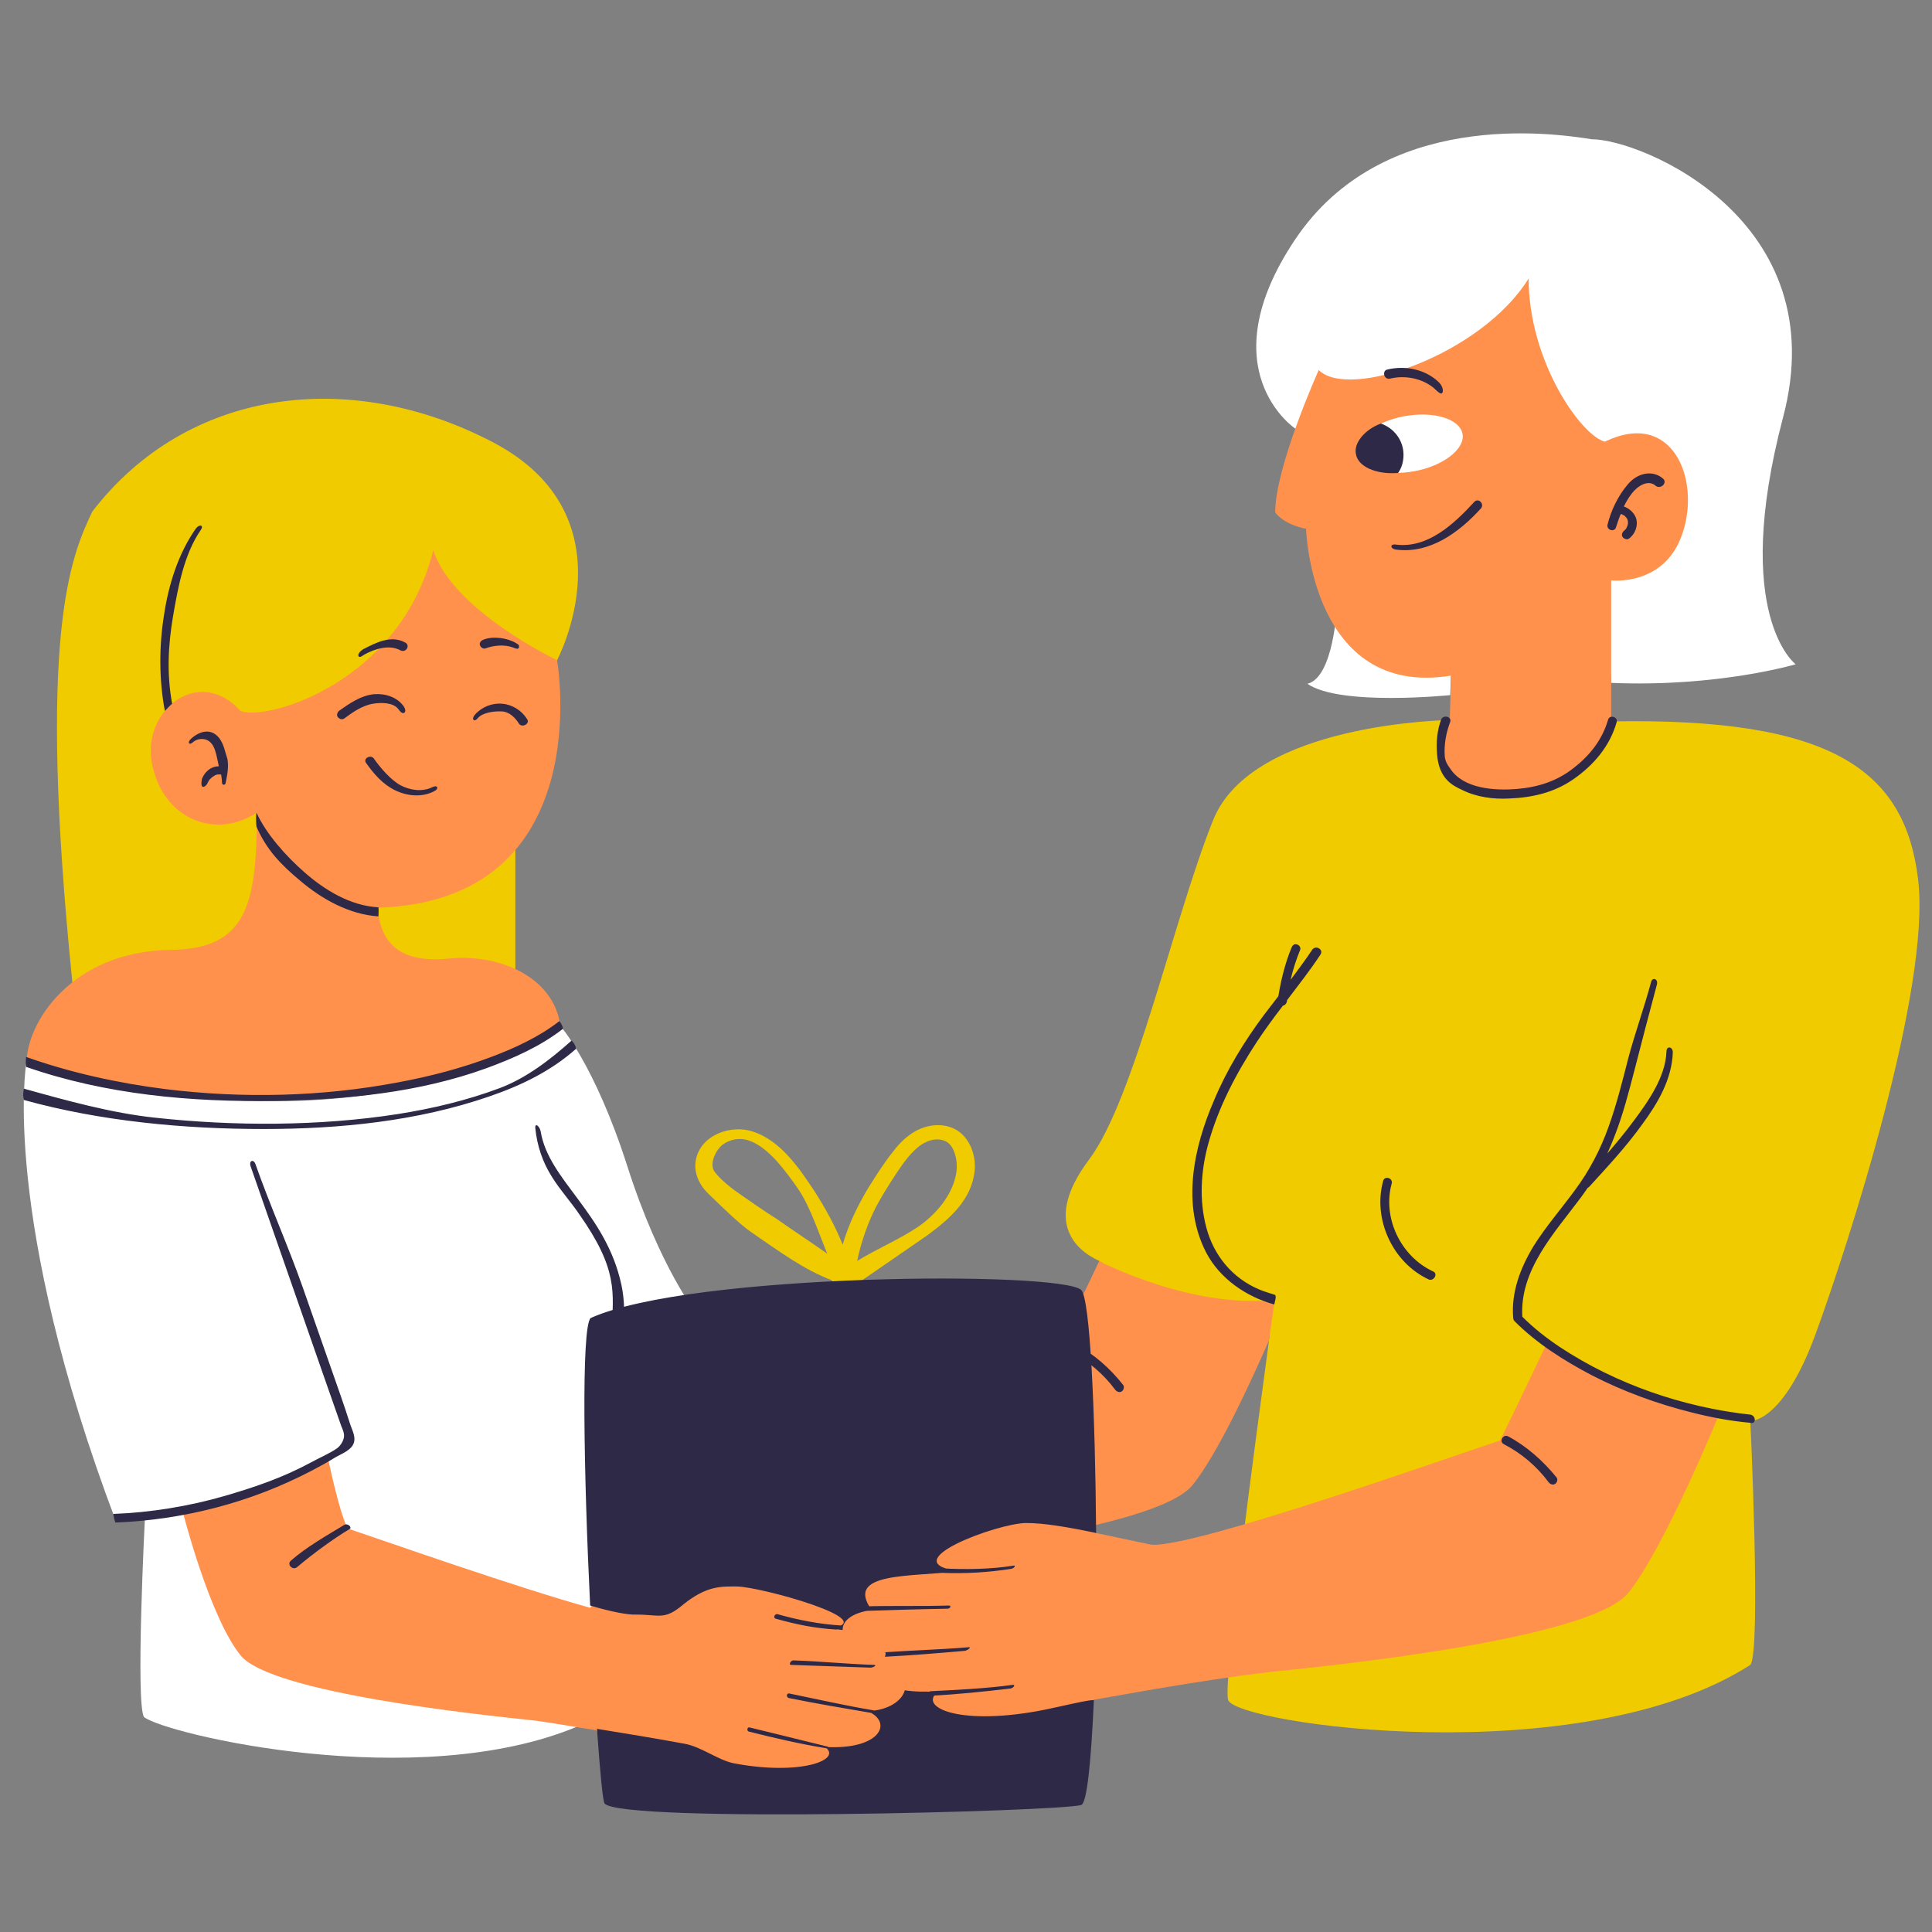 <?xml version="1.0" encoding="UTF-8"?> <svg xmlns="http://www.w3.org/2000/svg" xmlns:xlink="http://www.w3.org/1999/xlink" width="1417.5pt" height="1417.5pt" viewBox="0 0 1417.5 1417.5"><rect x="0" y="0" width="1417.5" height="1417.5" fill="#808080" stroke="none"/> <g id="surface1"> <path style=" stroke:none;fill-rule:nonzero;fill:rgb(100%,100%,100%);fill-opacity:1;" d="M 950.246 314.402 C 950.246 314.402 886.047 271.492 950.246 175.688 C 1014.449 79.887 1138.855 97.516 1167.797 102.172 C 1204.387 102.172 1346.758 161.383 1308.168 306.422 C 1269.914 451.789 1317.484 487.383 1317.484 487.383 C 1317.484 487.383 1260.27 504.348 1182.098 501.02 C 1182.098 469.086 1158.148 421.516 1158.148 421.516 Z M 980.852 445.469 C 980.852 445.469 978.523 497.027 959.23 501.688 C 983.18 518.316 1064.012 510.004 1064.012 510.004 L 1065.008 482.391 C 1065.34 482.391 1016.109 489.379 980.852 445.469 Z M 431.328 1240.168 C 393.738 1236.176 211.785 1229.191 189.496 1201.25 C 166.879 1173.305 153.57 1118.418 153.57 1118.418 C 153.57 1118.418 187.168 1122.742 229.746 1087.816 C 229.746 1087.816 237.066 1121.078 243.383 1134.387 C 275.316 1145.031 386.086 1182.621 437.98 1195.594 C 438.645 1109.438 437.316 1003.656 437.316 1003.656 L 511.492 964.402 C 511.492 964.402 484.219 930.473 460.266 855.625 C 436.316 780.777 410.703 752.172 410.703 752.172 C 410.703 752.172 284.633 855.625 19.184 780.777 C 19.184 780.777 0.555 892.551 85.047 1116.09 C 101.016 1114.094 106.336 1113.43 106.336 1113.43 C 106.336 1113.43 99.352 1250.148 105.672 1259.797 C 120.973 1272.102 305.922 1316.344 424.34 1266.449 C 425.34 1249.816 440.973 1241.168 431.328 1240.168 Z M 1090.289 314.738 C 1093.285 330.703 1070.664 348.668 1039.727 354.656 C 1008.793 360.641 981.184 352.324 978.188 336.359 C 975.195 320.391 997.816 302.43 1028.75 296.441 C 1059.688 290.453 1087.297 298.77 1090.289 314.738 Z M 1090.289 314.738 "></path> <path style=" stroke:none;fill-rule:nonzero;fill:rgb(94.119%,79.61%,0%);fill-opacity:1;" d="M 1182.098 529.297 C 1344.426 526.301 1397.648 565.223 1407.297 645.059 C 1416.945 724.895 1356.07 913.176 1332.121 978.707 C 1308.168 1044.238 1284.219 1042.574 1284.219 1042.574 C 1284.219 1042.574 1292.203 1211.895 1284.219 1221.539 C 1159.812 1301.375 905.672 1264.785 901.016 1247.156 C 897.359 1233.516 920.977 1058.211 930.953 984.359 C 933.617 964.07 925.633 962.406 925.633 962.406 C 925.633 962.406 894.363 985.691 806.547 925.148 C 788.918 917.164 765.301 895.875 798.895 850.969 C 832.492 806.395 861.102 673.664 890.039 601.812 C 918.648 529.961 1063.68 528.297 1063.68 528.297 C 1062.348 608.465 1155.156 570.211 1182.098 529.297 Z M 378.105 710.922 L 378.105 623.438 L 408.707 484.387 C 408.707 484.387 465.258 378.605 361.473 324.383 C 257.688 270.16 137.938 284.133 67.75 375.277 C 51.785 408.875 27.168 465.758 53.113 720.902 C 54.777 755.164 332.199 762.152 378.105 710.922 Z M 715.07 859.285 C 716.066 849.637 713.074 839.324 706.09 832.34 C 698.77 825.355 688.125 824.023 678.48 827.016 C 668.832 830.012 661.184 836.996 655.195 844.98 C 648.543 853.297 642.887 862.277 637.23 871.262 C 629.25 884.566 622.598 898.203 618.273 913.172 C 612.617 899.203 605.297 885.895 597.316 873.59 C 586.34 856.957 572.699 836.996 552.742 830.344 C 536.441 824.688 513.82 832.672 510.496 851.301 C 508.832 860.613 513.156 869.598 519.809 875.918 C 527.793 883.566 542.098 897.871 551.41 904.191 C 572.699 918.828 589.664 931.469 610.621 939.453 C 603.305 956.086 595.984 975.047 579.684 984.359 C 572.035 988.684 561.391 992.344 553.074 990.016 C 539.438 986.355 532.117 979.371 529.457 971.719 C 526.797 963.738 521.141 966.73 523.801 974.715 C 531.453 997.336 558.395 1004.984 579.02 996.336 C 594.652 989.684 605.297 977.375 613.281 963.402 C 613.281 1008.645 613.613 1053.887 614.281 1099.125 C 614.945 1148.691 615.941 1198.254 616.941 1247.488 C 617.605 1275.098 616.941 1254.805 617.273 1282.414 C 617.273 1291.062 630.578 1291.062 630.578 1282.414 C 629.914 1233.516 629.914 1232.52 628.918 1183.617 C 627.918 1133.055 627.254 1082.16 626.922 1031.598 C 626.922 1012.969 626.586 994.008 626.586 975.379 C 629.582 981.035 633.574 986.023 638.23 990.68 C 645.879 998.332 655.859 1004.984 666.504 1007.312 C 678.148 1009.977 691.785 1006.98 697.441 995.672 C 701.098 988.02 697.773 982.699 691.453 992.012 C 686.129 999.664 671.496 1000.328 664.176 997.336 C 656.859 994.34 650.207 989.02 644.883 983.031 C 635.57 972.387 630.91 954.422 630.91 940.449 C 647.211 929.141 663.844 917.832 680.145 906.52 C 696.441 894.547 712.742 880.574 715.07 859.285 Z M 543.094 876.25 C 536.773 871.926 529.457 866.27 524.465 859.949 C 519.809 853.961 525.465 843.316 530.453 839.656 C 536.109 835.668 542.762 834.668 549.082 836.664 C 557.066 839.324 563.719 845.312 569.375 851.301 C 575.359 857.953 581.016 865.605 586.004 872.922 C 594.652 885.898 600.973 905.523 606.961 919.828 C 594.652 911.18 582.012 902.863 569.707 894.211 C 560.723 888.559 552.074 882.57 543.094 876.25 Z M 628.914 925.148 C 631.578 911.844 636.898 896.543 643.219 884.566 C 647.543 876.582 652.199 869.266 657.191 861.613 C 661.848 854.629 666.836 847.309 673.156 841.988 C 678.48 837.328 686.797 834.004 693.781 837.328 C 700.766 840.656 702.762 852.633 701.766 859.617 C 699.438 876.582 686.465 891.219 673.488 900.199 C 659.52 909.516 643.551 916.168 628.914 925.148 Z M 628.914 925.148 "></path> <path style=" stroke:none;fill-rule:nonzero;fill:rgb(100%,56.859%,30.199%);fill-opacity:1;" d="M 1177.441 324.051 C 1159.812 319.395 1121.559 264.84 1121.559 204.297 C 1086.965 260.184 989.832 293.781 967.547 271.492 C 967.547 271.492 935.613 342.348 935.613 375.945 C 942.93 385.59 958.23 387.918 958.23 387.918 C 958.23 387.918 961.891 512.332 1064.676 495.699 C 1063.68 528.297 1063.68 528.297 1063.68 528.297 C 1028.75 603.477 1164.469 594.496 1182.098 528.965 C 1182.098 471.414 1182.098 425.84 1182.098 425.84 C 1182.098 425.84 1222.016 430.5 1234.656 390.582 C 1247.629 351.328 1227.004 300.102 1177.441 324.051 Z M 1038.066 345.672 C 1016.441 349.664 997.484 344.008 995.152 333.031 C 993.16 322.055 1008.793 309.414 1030.082 305.422 C 1051.371 301.43 1070.664 307.086 1072.992 318.062 C 1075.32 329.039 1059.355 341.68 1038.066 345.672 Z M 1134.863 985.691 C 1134.863 985.691 1108.586 1040.91 1100.602 1056.879 C 1052.703 1072.848 877.066 1135.051 845.133 1133.387 C 831.828 1130.727 815.527 1127.066 803.887 1124.738 C 782.93 1107.773 770.289 1108.773 756.648 1108.773 C 736.027 1108.773 624.926 1139.375 674.488 1146.027 C 640.891 1150.688 608.293 1150.688 628.918 1179.293 C 595.32 1183.949 600.973 1217.215 640.559 1218.547 C 617.605 1228.195 628.918 1253.141 678.48 1250.148 C 662.512 1261.457 700.102 1275.762 758.98 1264.453 C 772.949 1261.793 801.223 1251.812 802.223 1247.156 C 850.457 1238.504 902.016 1229.855 936.941 1226.199 C 982.516 1221.539 1167.797 1202.246 1194.738 1168.648 C 1221.684 1135.051 1261.934 1036.254 1261.934 1036.254 C 1261.934 1036.254 1186.09 1027.938 1134.863 985.691 Z M 923.637 954.422 C 905.008 955.086 865.426 952.426 811.535 927.809 C 809.871 927.145 808.211 926.148 806.547 925.148 C 798.23 942.781 785.922 968.062 780.934 978.039 C 733.031 994.008 557.398 1056.215 525.465 1054.551 C 513.488 1051.891 498.852 1048.895 487.211 1046.566 L 487.211 1167.32 C 533.781 1159.004 583.676 1150.688 617.273 1147.027 C 662.844 1142.371 848.125 1123.074 875.07 1089.477 C 893.035 1067.191 916.984 1015.629 930.953 983.695 C 932.949 970.391 934.281 960.41 934.945 955.754 C 931.953 955.754 928.293 955.086 923.637 954.422 Z M 923.637 954.422 "></path> <path style=" stroke:none;fill-rule:nonzero;fill:rgb(100%,56.859%,30.199%);fill-opacity:1;" d="M 408.707 484.387 C 408.707 484.387 439.977 661.023 276.98 666.016 C 279.309 692.293 293.613 706.93 329.539 703.273 C 365.465 699.613 406.047 716.246 411.035 752.172 C 365.465 788.098 216.109 836.664 19.516 780.777 C 18.852 750.84 52.449 697.949 124.965 696.953 C 180.184 696.285 188.5 665.684 188.5 596.16 C 159.891 615.453 121.305 602.812 111.992 562.562 C 102.344 521.977 145.59 487.383 176.523 521.645 C 195.816 529.297 293.945 500.688 317.895 403.555 C 331.867 447.797 408.707 484.387 408.707 484.387 Z M 240.391 1068.52 C 240.391 1068.52 248.375 1108.105 255.027 1121.414 C 284.633 1131.391 379.102 1164.656 432.992 1179.625 C 456.273 1148.023 492.199 1163.328 501.848 1161.332 C 519.145 1147.359 537.441 1145.031 548.418 1145.031 C 565.715 1145.031 634.902 1170.312 616.277 1196.258 C 644.219 1200.25 664.176 1215.887 636.234 1223.535 C 664.176 1227.527 674.488 1253.809 641.555 1255.137 C 660.516 1263.121 660.848 1295.391 619.602 1292.727 C 632.906 1302.043 592.992 1321.004 544.094 1312.02 C 532.449 1309.691 507.168 1298.715 494.863 1296.387 C 471.578 1292.062 451.285 1292.062 437.316 1269.441 C 421.68 1267.113 402.055 1263.453 390.078 1262.125 C 352.492 1258.133 198.812 1242.164 176.523 1214.555 C 153.902 1186.613 134.609 1111.102 134.609 1111.102 C 134.609 1111.102 194.488 1096.797 240.391 1068.52 Z M 240.391 1068.52 "></path> <path style=" stroke:none;fill-rule:nonzero;fill:rgb(17.65%,16.08%,27.449%);fill-opacity:1;" d="M 1220.352 351.328 C 1216.691 348 1211.703 346.672 1206.715 347.668 C 1201.723 348.668 1197.398 351.66 1194.074 355.652 C 1187.09 363.969 1182.098 374.281 1179.438 384.926 C 1178.441 388.918 1184.762 390.914 1185.758 386.59 C 1186.754 383.594 1187.754 380.27 1189.086 377.273 C 1189.418 377.273 1189.418 377.273 1189.75 377.273 C 1190.082 377.273 1190.082 377.273 1190.414 377.605 C 1190.746 377.941 1191.414 377.941 1191.746 378.273 C 1191.746 378.273 1192.078 378.273 1192.078 378.605 C 1192.078 378.605 1192.41 378.938 1192.41 378.938 C 1192.742 379.27 1193.074 379.602 1193.41 379.938 C 1192.742 379.27 1193.41 379.938 1193.41 379.938 C 1193.41 380.27 1193.742 380.27 1193.742 380.602 C 1193.742 380.602 1193.742 380.934 1194.074 380.934 C 1194.074 380.934 1194.074 380.934 1194.074 381.266 C 1194.074 381.266 1194.406 382.266 1194.406 382.598 C 1194.406 382.598 1194.406 382.598 1194.406 382.93 C 1194.406 383.262 1194.406 383.262 1194.406 383.594 C 1194.406 383.926 1194.406 384.262 1194.406 384.262 C 1194.406 384.594 1194.074 385.258 1194.074 385.59 C 1194.074 385.922 1194.074 385.922 1193.742 386.258 C 1193.742 386.258 1193.742 386.258 1193.742 386.59 C 1193.41 386.922 1193.41 387.254 1193.074 387.918 C 1193.074 387.918 1192.41 388.586 1193.074 387.918 C 1192.742 388.254 1192.742 388.254 1192.41 388.586 C 1192.078 388.918 1192.078 388.918 1191.746 389.25 C 1190.414 390.246 1189.418 392.242 1190.414 393.906 C 1191.414 395.238 1193.41 396.234 1195.07 395.238 C 1199.73 391.91 1202.059 385.59 1200.395 380.27 C 1199.062 376.277 1195.402 372.949 1191.414 371.621 C 1193.074 368.293 1194.738 365.301 1197.066 362.305 C 1200.727 357.316 1209.043 350.996 1215.031 356.648 C 1218.688 358.98 1223.348 354.32 1220.352 351.328 Z M 1189.418 377.273 Z M 1081.641 368.293 C 1066.672 384.594 1047.379 402.555 1024.094 399.562 C 1019.77 398.898 1019.77 402.555 1024.094 403.223 C 1049.043 406.547 1070.664 390.582 1086.629 372.949 C 1089.293 369.625 1084.633 364.965 1081.641 368.293 Z M 1025.758 347.004 C 1028.418 343.344 1029.75 338.688 1029.75 333.699 C 1029.75 323.051 1022.762 314.07 1013.117 310.746 C 1000.809 315.402 993.16 325.383 994.82 333.031 C 996.152 342.348 1009.789 348.336 1025.758 347.004 Z M 1019.77 277.812 C 1030.746 275.152 1043.055 277.48 1051.703 284.465 C 1053.035 285.465 1056.691 289.789 1058.023 288.457 C 1059.02 287.461 1059.02 284.133 1056.027 280.805 C 1046.383 271.16 1031.41 267.832 1017.773 271.16 C 1013.781 272.156 1015.445 278.809 1019.77 277.812 Z M 962.887 696.617 C 957.898 704.27 952.242 711.59 946.922 718.906 C 948.586 711.59 950.914 704.27 953.906 696.953 C 954.57 695.289 953.242 693.293 951.578 692.961 C 949.582 692.293 948.25 693.625 947.586 695.289 C 942.93 706.598 939.938 718.574 937.941 730.883 C 934.281 735.539 930.621 740.527 926.961 745.184 C 912.66 764.48 900.02 785.105 890.703 807.391 C 875.734 841.988 866.754 883.902 885.051 919.16 C 895.027 938.121 914.32 951.43 934.945 957.082 C 935.277 954.754 936.609 951.762 935.613 950.098 C 932.617 949.102 926.961 947.438 923.969 946.105 C 904.012 937.789 890.371 920.824 885.051 900.531 C 879.727 880.574 881.059 859.285 886.379 839.656 C 893.699 812.715 907.004 787.434 922.305 764.148 C 928.293 755.164 934.613 746.516 941.266 737.867 C 942.93 737.535 943.926 736.203 944.262 734.539 C 944.262 734.207 944.262 734.207 944.262 733.875 C 952.574 722.898 961.227 711.922 968.875 700.277 C 971.203 696.617 965.551 693.293 962.887 696.617 Z M 1284.219 1037.918 C 1235.32 1032.594 1185.758 1015.629 1144.512 988.352 C 1134.531 981.699 1125.219 974.383 1116.902 966.066 C 1114.906 931.469 1140.852 904.191 1160.145 878.246 C 1170.125 864.605 1178.441 849.969 1184.426 834.004 C 1190.746 818.035 1195.07 801.07 1199.395 784.438 C 1204.719 763.812 1210.039 743.191 1215.695 722.234 C 1216.691 718.242 1212.367 716.578 1211.371 720.57 C 1206.383 739.199 1199.73 757.492 1194.738 776.121 C 1190.414 793.086 1186.09 810.387 1180.102 827.016 C 1174.117 843.648 1166.133 858.953 1155.488 873.258 C 1145.508 886.895 1134.199 899.867 1125.219 914.172 C 1115.57 930.141 1108.586 948.102 1110.25 967.062 C 1110.25 967.73 1110.582 968.727 1111.246 969.391 C 1127.547 985.691 1147.504 998.332 1167.797 1008.977 C 1191.078 1020.953 1215.695 1029.934 1240.977 1036.254 C 1255.281 1039.914 1269.582 1042.574 1284.219 1043.906 C 1288.543 1045.234 1288.543 1038.582 1284.219 1037.918 Z M 1051.371 932.801 C 1027.754 921.824 1014.113 893.547 1021.102 868.266 C 1022.098 864.273 1015.777 862.277 1014.781 866.602 C 1007.129 894.547 1021.766 926.48 1048.375 938.789 C 1052.035 940.117 1055.363 934.465 1051.371 932.801 Z M 1106.59 1053.887 C 1102.93 1051.891 1099.602 1057.543 1103.262 1059.539 C 1116.234 1066.191 1127.547 1075.84 1136.195 1087.484 C 1137.191 1088.812 1139.188 1089.812 1140.852 1088.812 C 1142.18 1088.148 1143.18 1085.82 1142.18 1084.156 C 1132.203 1071.848 1120.227 1061.203 1106.59 1053.887 Z M 743.012 1236.176 C 723.719 1238.84 702.43 1239.836 682.805 1240.836 C 680.809 1240.836 680.809 1244.16 682.805 1244.16 C 702.43 1243.164 721.723 1241.168 741.348 1238.84 C 743.676 1238.504 745.34 1235.844 743.012 1236.176 Z M 743.676 1148.691 C 727.379 1151.352 708.086 1151.684 691.453 1150.688 C 689.457 1150.688 689.457 1154.012 691.453 1154.012 C 708.086 1154.68 725.383 1153.68 742.016 1151.02 C 744.012 1150.688 745.672 1148.355 743.676 1148.691 Z M 696.109 1177.965 C 675.484 1178.629 653.863 1177.965 633.242 1178.629 C 631.246 1178.629 631.246 1181.957 633.242 1181.957 C 653.863 1181.289 674.82 1180.625 695.445 1180.293 C 697.441 1179.961 698.105 1177.965 696.109 1177.965 Z M 1057.359 527.965 C 1054.363 535.949 1053.699 544.598 1054.363 553.246 C 1055.695 571.875 1066.34 576.531 1072.66 579.527 C 1083.305 584.848 1095.613 586.512 1107.586 585.848 C 1124.219 585.18 1140.188 581.523 1154.156 571.875 C 1169.125 561.562 1181.102 547.59 1186.09 529.961 C 1187.422 525.969 1180.77 523.973 1179.77 528.297 C 1175.445 542.934 1166.465 554.246 1154.488 563.559 C 1142.184 573.207 1128.543 577.531 1112.91 578.859 C 1096.941 580.191 1073.656 578.859 1064.012 563.891 C 1062.016 561.23 1060.352 558.57 1060.02 554.91 C 1059.355 546.262 1061.016 537.613 1064.012 529.629 C 1065.34 525.969 1059.02 523.973 1057.359 527.965 Z M 788.582 986.023 C 784.926 984.027 781.598 989.684 785.258 991.68 C 798.23 998.332 809.539 1007.98 818.188 1019.621 C 819.188 1020.953 821.184 1021.949 822.848 1020.953 C 824.176 1020.289 825.176 1017.957 824.176 1016.297 C 814.531 1003.988 802.555 993.344 788.582 986.023 Z M 160.891 541.605 C 155.234 534.285 146.918 535.949 140.266 541.938 C 136.941 544.93 138.934 547.258 141.93 544.266 C 143.926 542.602 146.918 541.938 149.246 542.27 C 152.574 542.602 154.902 544.598 156.566 547.59 C 158.562 551.582 159.227 556.242 160.223 560.566 C 160.223 561.23 160.559 561.562 160.559 562.227 C 154.902 562.227 150.578 565.887 148.25 571.211 C 147.918 572.207 147.25 576.531 148.582 577.195 C 149.914 577.863 151.91 575.867 152.574 573.871 C 152.906 573.207 153.238 572.871 153.57 572.207 C 153.57 572.207 153.57 571.875 153.902 571.875 C 154.238 571.543 154.238 571.543 154.57 571.211 C 154.902 570.875 154.902 570.875 155.234 570.543 C 155.234 570.543 155.566 570.543 155.566 570.211 C 156.234 569.879 156.566 569.547 157.23 569.215 C 157.23 569.215 157.562 569.215 157.562 568.883 C 157.895 568.883 158.227 568.547 158.562 568.547 C 159.227 568.215 159.891 568.215 160.223 568.215 C 160.223 568.215 160.559 568.215 160.559 568.215 C 160.891 568.215 161.223 568.215 161.555 568.215 C 161.887 568.215 162.219 568.215 162.219 568.215 C 162.555 570.211 162.887 572.539 162.887 574.535 C 163.219 576.199 165.215 576.199 165.547 574.535 C 166.879 567.883 167.875 562.559 166.879 556.906 C 165.215 551.914 164.215 545.93 160.891 541.605 Z M 317.23 577.531 C 309.914 581.188 300.93 579.859 293.945 576.199 C 286.629 572.207 278.977 563.227 274.32 556.574 C 271.992 553.246 266.004 556.574 268.664 559.898 C 274.32 567.883 280.973 575.535 289.953 579.859 C 298.938 584.184 309.582 585.18 318.562 580.523 C 322.219 578.859 321.223 575.535 317.23 577.531 Z M 386.754 527.633 C 382.762 521.312 376.109 516.988 368.457 516.324 C 361.141 515.656 353.488 518.652 348.5 524.305 C 345.504 527.633 347.836 530.293 350.496 526.969 C 354.152 522.645 362.805 521.645 368.457 521.977 C 373.781 522.309 378.105 526.633 380.766 530.957 C 383.094 534.285 389.082 530.957 386.754 527.633 Z M 292.281 520.312 C 293.281 521.645 294.945 523.973 296.605 522.977 C 297.938 521.977 297.273 519.98 296.273 518.316 C 291.285 511.332 282.637 508.672 274.32 509.336 C 264.672 510.336 256.691 515.988 249.039 521.312 C 247.711 522.309 246.711 524.305 247.711 525.969 C 248.707 527.301 250.703 528.297 252.367 527.301 C 258.688 522.645 265.672 517.652 273.656 516.324 C 279.645 515.324 288.625 515.324 292.281 520.312 Z M 297.273 471.414 C 286.961 465.758 275.984 471.414 266.336 476.406 C 264.672 477.402 262.344 479.73 263.012 481.395 C 264.008 483.059 266.336 480.73 267.668 480.062 C 274.984 476.07 285.629 472.746 293.613 477.07 C 297.938 479.398 301.266 473.41 297.273 471.414 Z M 356.148 475.738 C 362.469 473.41 370.121 472.746 376.441 475.074 C 378.105 475.738 380.102 476.738 380.766 475.074 C 381.098 473.078 380.102 472.746 378.438 471.746 C 372.449 468.09 361.473 466.426 354.488 469.418 C 352.824 470.082 351.492 471.746 352.16 473.41 C 352.492 474.742 354.488 476.406 356.148 475.738 Z M 188.168 606.469 C 195.484 623.438 206.129 634.414 220.102 646.055 C 236.066 659.695 256.359 671.004 277.648 672.336 C 277.648 670.34 277.98 667.68 277.648 665.684 C 257.355 664.684 238.062 653.043 223.094 639.734 C 210.121 628.426 195.152 611.793 188.168 596.16 C 187.5 600.484 188.168 606.469 188.168 606.469 Z M 143.594 387.918 C 130.621 406.547 123.633 429.168 120.309 451.457 C 116.648 474.074 116.648 499.023 120.973 521.645 C 122.305 520.312 123.965 518.316 126.297 516.324 C 122.305 494.699 123.301 473.742 126.961 452.121 C 130.621 430.832 134.945 406.879 147.25 388.918 C 149.914 385.258 146.254 384.262 143.594 387.918 Z M 250.039 1024.277 C 240.723 997.668 231.41 971.055 222.094 944.441 C 211.449 914.172 198.145 884.566 187.5 854.293 C 186.172 850.305 182.512 851.301 183.844 855.625 C 201.473 906.188 219.102 956.75 236.73 1007.312 C 241.391 1020.289 245.715 1033.262 250.371 1046.234 C 251.367 1048.562 252.699 1051.555 252.367 1054.219 C 252.035 1057.211 249.703 1060.871 247.375 1062.535 C 242.387 1066.191 233.738 1069.852 228.414 1072.848 C 207.461 1084.156 187.832 1090.809 165.215 1097.461 C 138.934 1105.113 110.328 1109.77 83.051 1110.77 C 83.383 1112.766 84.051 1115.758 84.715 1117.09 C 134.609 1115.094 183.844 1102.453 228.414 1079.168 C 234.07 1076.172 239.727 1073.18 245.047 1069.852 C 249.371 1067.191 256.023 1064.863 258.688 1060.539 C 262.012 1055.215 258.355 1049.559 256.691 1044.238 C 254.695 1037.918 252.367 1030.934 250.039 1024.277 Z M 19.184 782.773 C 77.398 803.066 140.266 808.723 201.805 807.723 C 254.363 806.727 307.25 801.734 356.816 783.773 C 376.773 776.453 396.398 767.805 413.031 754.832 C 413.031 752.836 411.035 749.844 410.371 749.176 C 396.066 760.488 377.438 769.137 360.473 775.457 C 338.52 783.773 315.566 789.762 292.281 794.086 C 236.066 804.73 178.188 806.062 121.305 799.074 C 87.043 794.75 51.785 787.098 19.184 775.457 C 18.852 777.121 18.852 781.445 19.184 782.773 Z M 419.352 763.48 C 403.719 777.453 386.086 791.09 366.461 798.41 C 342.512 807.391 317.23 813.379 291.949 817.371 C 234.402 826.352 171.535 826.352 113.656 820.031 C 82.055 816.707 48.457 807.391 17.52 798.742 C 16.855 802.07 16.855 804.73 17.52 807.059 C 74.07 822.691 134.945 828.348 193.488 828.348 C 249.039 828.348 306.254 822.691 359.145 804.398 C 382.43 796.414 404.383 785.77 422.68 769.469 C 422.348 767.141 420.684 764.48 419.352 763.48 Z M 466.918 1184.617 C 483.883 1184.617 487.543 1188.941 501.184 1177.297 C 518.48 1163.328 529.125 1163.992 540.434 1163.992 C 557.73 1163.992 649.539 1189.605 608.625 1194.598 C 611.953 1194.93 614.945 1195.594 618.273 1195.926 C 617.938 1189.605 624.59 1183.285 639.559 1181.289 C 618.938 1152.684 669.832 1157.34 703.426 1152.684 C 653.863 1146.363 732.035 1117.422 752.992 1117.422 C 765.965 1117.422 783.594 1120.414 804.219 1124.738 C 803.551 1037.254 799.895 952.758 793.242 946.438 C 778.273 932.469 506.836 933.797 433.324 967.062 C 426.336 974.051 428.332 1082.824 432.988 1177.965 C 448.625 1182.621 460.934 1184.949 466.918 1184.617 Z M 688.793 1240.836 C 678.812 1241.5 670.496 1241.168 663.844 1240.168 C 661.848 1247.488 652.535 1254.805 636.566 1255.473 C 655.527 1263.453 646.215 1284.078 605.297 1281.75 C 618.605 1291.062 587.336 1303.039 538.438 1293.727 C 526.797 1291.398 514.82 1281.75 502.512 1279.422 C 480.891 1275.43 458.605 1271.77 437.98 1268.445 C 440.309 1300.379 442.305 1322 443.637 1323.332 C 457.938 1337.637 777.938 1328.988 793.242 1324.328 C 797.566 1323 800.559 1291.73 802.555 1247.82 C 804.219 1245.492 774.281 1253.141 760.977 1255.473 C 701.434 1266.117 672.824 1251.812 688.793 1240.836 Z M 549.414 1270.441 C 567.711 1275.098 588 1279.754 606.629 1282.75 C 608.625 1283.082 608.957 1282.082 606.961 1281.418 C 589.332 1277.094 568.043 1271.77 550.078 1267.445 C 548.086 1266.781 547.75 1270.105 549.414 1270.441 Z M 569.039 1187.609 C 584.676 1191.934 597.316 1194.598 613.613 1195.594 C 615.609 1195.594 618.938 1192.934 616.941 1192.602 C 600.973 1191.602 585.672 1188.609 570.371 1184.285 C 568.375 1183.949 567.043 1186.945 569.039 1187.609 Z M 580.352 1221.539 C 600.309 1222.207 618.605 1222.871 638.562 1223.535 C 640.559 1223.535 643.551 1221.875 641.555 1221.539 C 621.598 1220.875 601.973 1218.879 582.012 1218.215 C 580.352 1218.215 578.355 1221.207 580.352 1221.539 Z M 578.688 1245.824 C 598.312 1249.816 619.934 1253.477 639.562 1256.801 C 641.555 1257.133 642.555 1255.137 640.559 1254.805 C 620.602 1251.48 598.645 1246.488 579.02 1242.496 C 577.023 1242.164 576.691 1245.16 578.688 1245.824 Z M 710.746 1208.566 C 691.121 1210.23 668.832 1210.895 649.539 1212.227 C 649.871 1213.223 649.871 1214.223 649.207 1215.555 C 668.832 1214.555 688.457 1212.891 707.754 1211.227 C 710.082 1210.895 713.074 1208.234 710.746 1208.566 Z M 392.742 827.684 C 394.07 840.656 398.062 852.633 405.047 863.609 C 411.035 873.254 418.688 881.57 425.008 890.887 C 453.281 931.137 450.289 947.77 448.625 977.043 C 447.625 995.672 441.305 1014.301 436.648 1032.594 C 435.652 1036.586 441.973 1038.582 442.969 1034.258 C 450.953 1003.32 462.594 974.383 455.941 942.781 C 444.633 889.887 402.719 866.27 396.73 830.344 C 396.066 826.352 392.406 823.359 392.742 827.684 Z M 252.699 1118.75 C 240.059 1126.402 224.758 1135.051 213.445 1145.031 C 210.121 1147.691 214.777 1152.684 218.105 1149.688 C 229.082 1140.375 244.383 1129.062 256.691 1121.746 C 258.355 1120.414 255.027 1117.422 252.699 1118.75 Z M 1166.133 870.594 C 1179.77 855.625 1193.41 840.988 1205.051 824.688 C 1216.359 809.387 1226.672 791.758 1227.34 772.129 C 1227.34 767.805 1222.68 767.141 1222.68 771.465 C 1222.016 790.094 1209.375 808.055 1198.398 822.691 C 1187.09 837.996 1174.117 852.301 1161.477 866.27 C 1158.48 868.93 1163.137 873.922 1166.133 870.594 Z M 1166.133 870.594 "></path> </g> </svg> 